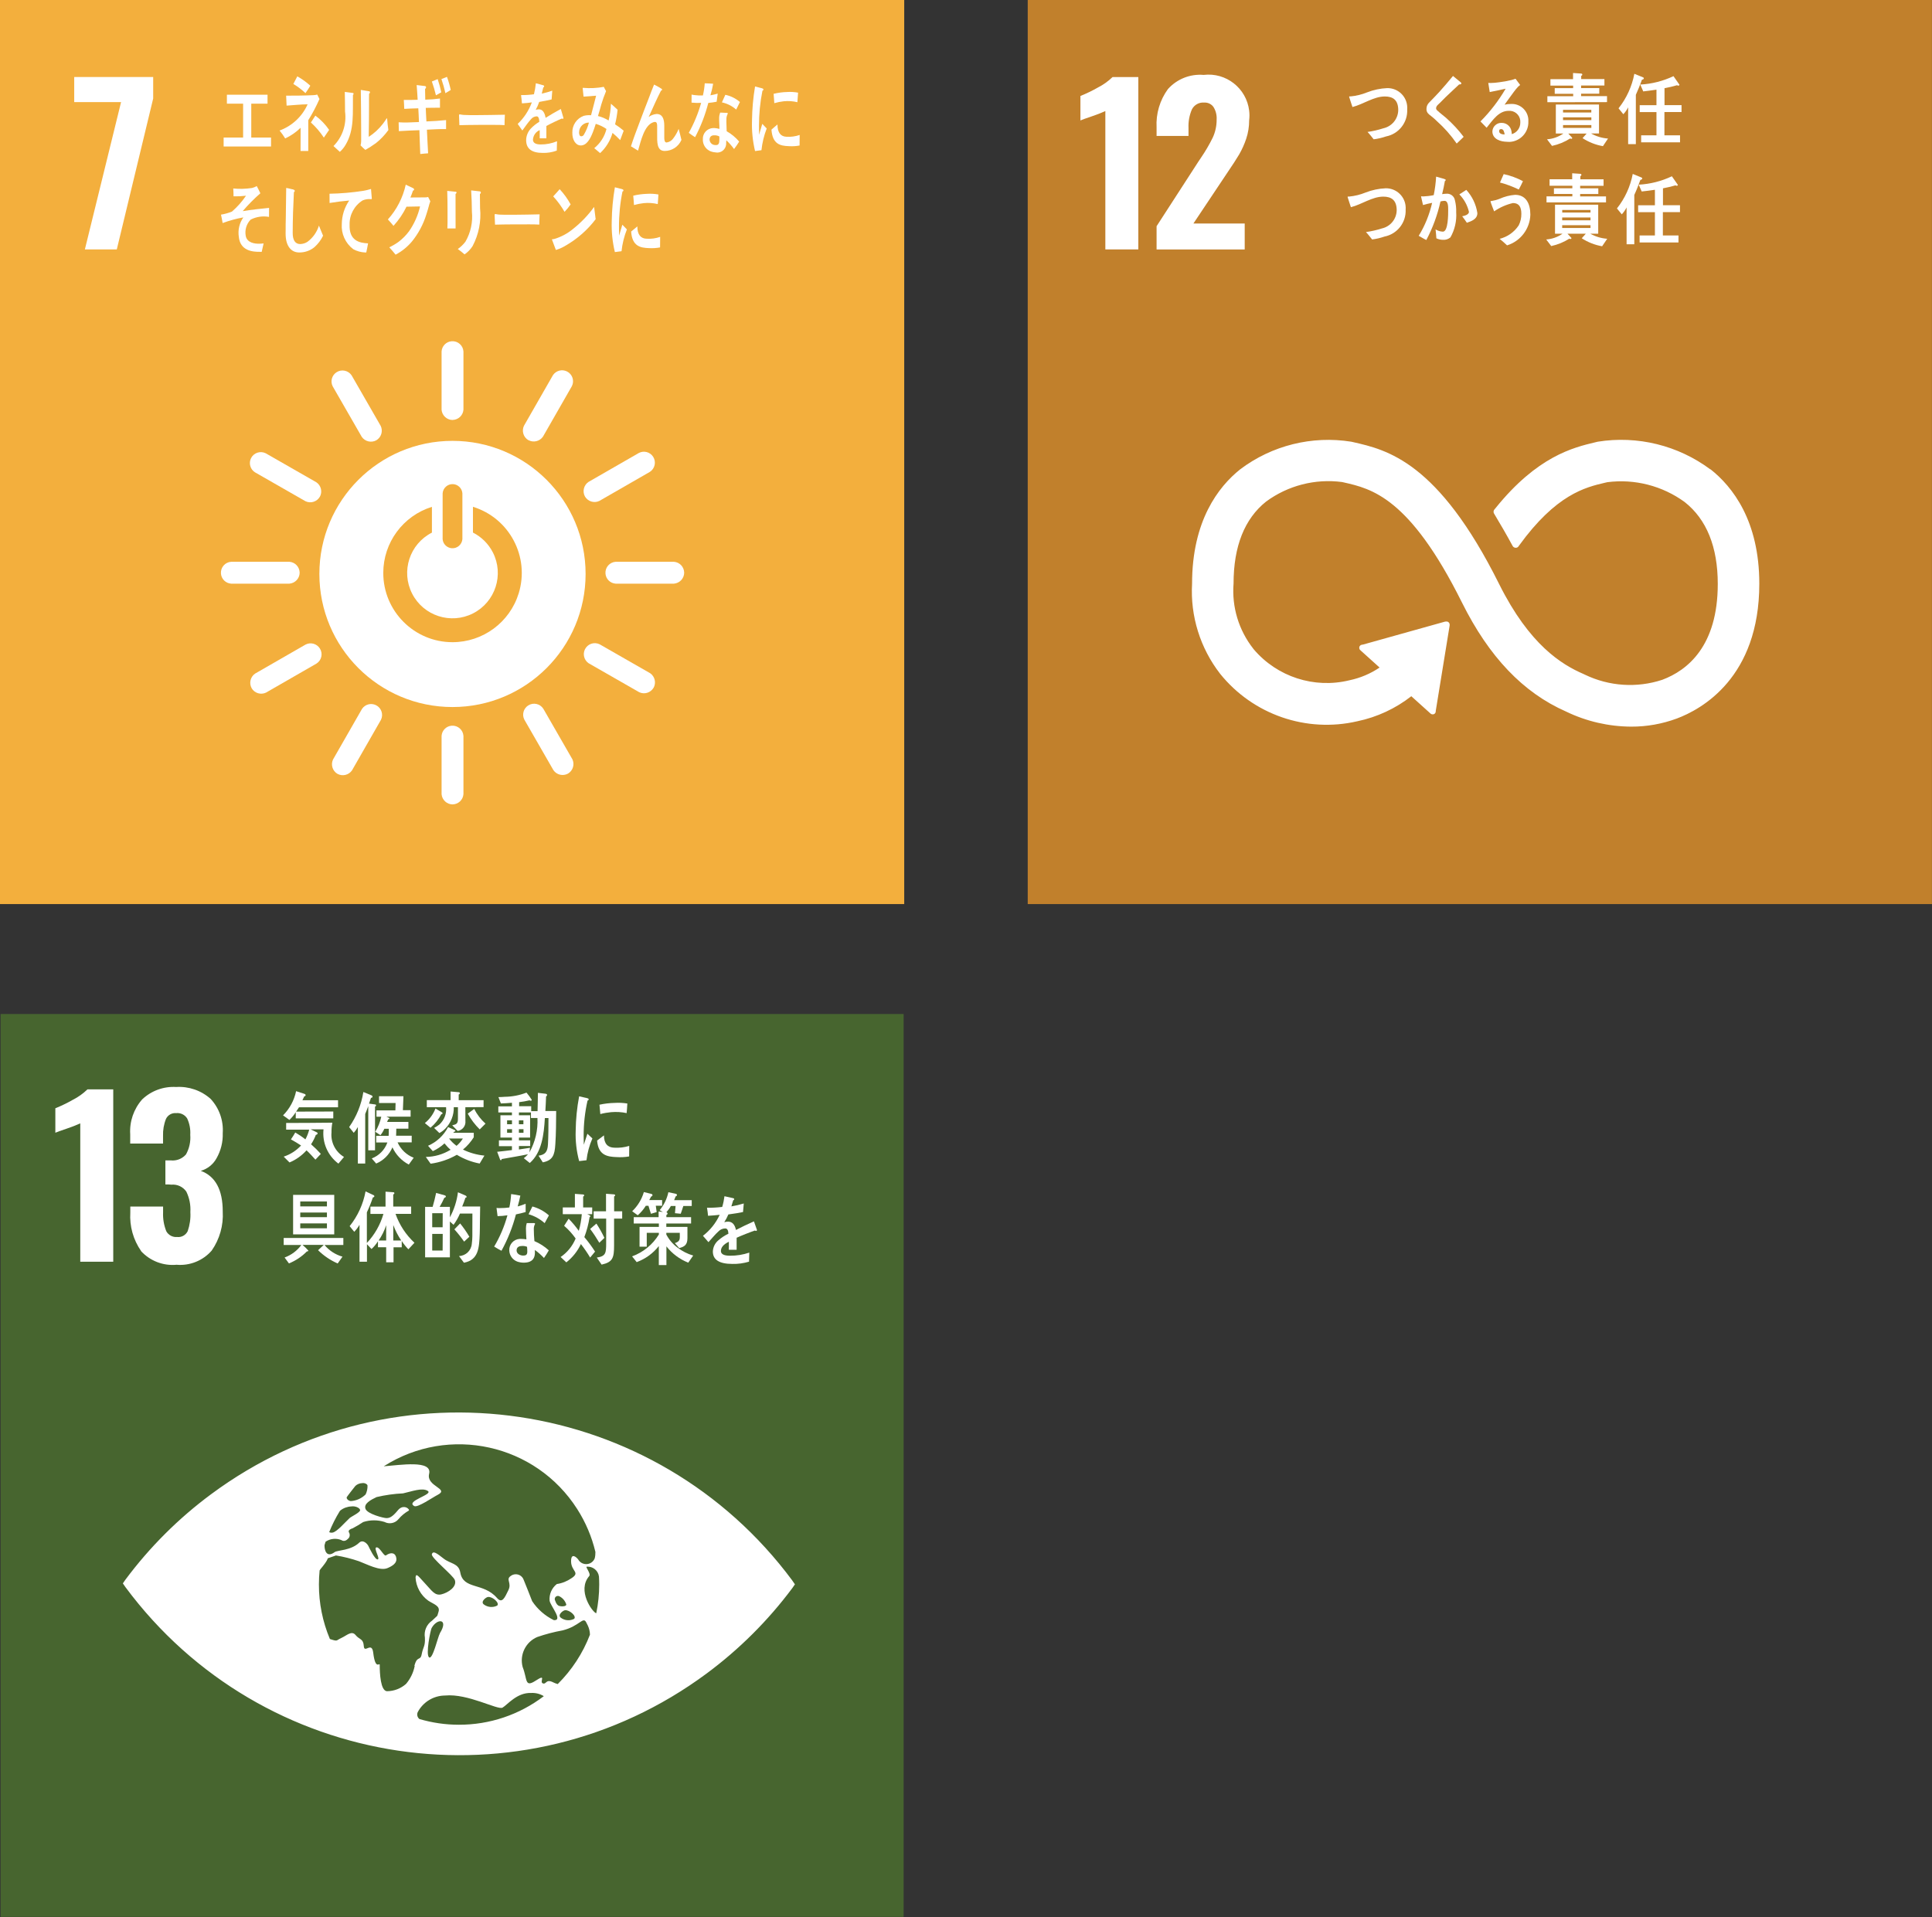 <?xml version="1.0" encoding="UTF-8"?><svg id="_レイヤー_1" xmlns="http://www.w3.org/2000/svg" viewBox="0 0 386.07 383.19"><rect x="0" y="0" width="386.07" height="383.19" fill="#333333" stroke="none"/><defs><style>.cls-1{fill:#f3af3d;}.cls-2{fill:#fff;}.cls-3{fill:#c1802c;}.cls-4{fill:#47652f;}</style></defs><g id="ico_07"><rect id="_長方形_1945" class="cls-1" width="180.69" height="180.69"/><g id="_グループ_1453"><path id="_パス_3835" class="cls-2" d="M24.19,20.41h-9.36v-5.02h15.78v4.3l-7.27,30.16h-6.38l7.23-29.43Z"/></g><g id="_グループ_1461"><path id="_パス_3850" class="cls-2" d="M90.42,88.11c-14.69,0-26.6,11.91-26.6,26.6,0,14.69,11.91,26.6,26.6,26.6s26.6-11.91,26.6-26.6-11.91-26.6-26.6-26.6h0M88.45,98.62c.07-1.09,1-1.92,2.09-1.86,1,.06,1.8.86,1.86,1.86v9.13c-.09,1.09-1.04,1.91-2.13,1.82-.97-.08-1.75-.85-1.82-1.82v-9.13ZM90.42,128.35c-7.64,0-13.84-6.21-13.83-13.85,0-6.05,3.94-11.4,9.72-13.2v5.15c-4.46,2.27-6.23,7.73-3.96,12.18,2.27,4.46,7.73,6.23,12.18,3.96,4.46-2.27,6.23-7.73,3.96-12.18-.87-1.71-2.27-3.1-3.98-3.97v-5.15c7.3,2.25,11.39,10,9.14,17.3-1.79,5.8-7.16,9.76-13.23,9.76"/><path id="_パス_3851" class="cls-2" d="M59.88,114.46c-.02-1.15-.9-2.09-2.04-2.18h-11.65c-1.21.08-2.12,1.12-2.04,2.33.07,1.1.95,1.97,2.04,2.04h11.65c1.14-.1,2.03-1.04,2.04-2.19"/><path id="_パス_3852" class="cls-2" d="M136.72,114.46c-.02-1.15-.9-2.09-2.04-2.18h-11.65c-1.21.08-2.12,1.12-2.04,2.33.07,1.1.95,1.97,2.04,2.04h11.65c1.14-.1,2.03-1.04,2.04-2.19"/><path id="_パス_3853" class="cls-2" d="M90.43,160.77c1.15-.02,2.09-.9,2.18-2.04v-11.65c-.08-1.21-1.12-2.12-2.33-2.04-1.1.07-1.97.95-2.04,2.04v11.65c.1,1.14,1.05,2.03,2.19,2.04"/><path id="_パス_3854" class="cls-2" d="M130.61,137.46c.55-1,.25-2.26-.69-2.91l-10.11-5.79c-1.09-.52-2.4-.07-2.93,1.03-.47.98-.15,2.16.75,2.77l10.11,5.79c1.04.49,2.28.1,2.86-.89"/><path id="_パス_3855" class="cls-2" d="M67.43,154.66c1,.55,2.26.25,2.91-.69l5.79-10.11c.53-1.09.08-2.4-1.01-2.93-.99-.48-2.17-.16-2.78.75l-5.79,10.11c-.49,1.04-.11,2.29.89,2.88"/><path id="_パス_3856" class="cls-2" d="M113.51,154.61c.98-.59,1.36-1.82.87-2.86l-5.81-10.1c-.66-1.02-2.01-1.31-3.03-.65-.94.61-1.27,1.83-.76,2.83l5.81,10.1c.65.94,1.91,1.24,2.92.68"/><path id="_パス_3857" class="cls-2" d="M50.29,137.56c.59.98,1.82,1.36,2.86.87l10.1-5.81c1.02-.65,1.32-2.01.66-3.03-.61-.95-1.84-1.28-2.84-.77l-10.1,5.81c-.94.65-1.24,1.92-.68,2.92"/><path id="_パス_3858" class="cls-2" d="M90.43,83.93c1.15-.02,2.09-.9,2.18-2.04v-11.65c-.08-1.21-1.12-2.12-2.33-2.04-1.1.07-1.97.95-2.04,2.04v11.66c.1,1.14,1.05,2.03,2.19,2.04"/><path id="_パス_3859" class="cls-2" d="M63.91,99.3c.56-1,.26-2.26-.69-2.91l-10.11-5.79c-1.08-.55-2.4-.11-2.94.96-.51,1-.17,2.23.77,2.83l10.11,5.79c1.04.49,2.28.1,2.86-.89"/><path id="_パス_3860" class="cls-2" d="M105.59,87.96c1,.55,2.26.25,2.91-.69l5.79-10.11c.53-1.09.08-2.4-1.01-2.93-.99-.48-2.18-.16-2.79.76l-5.79,10.11c-.49,1.04-.11,2.29.89,2.88"/><path id="_パス_3861" class="cls-2" d="M75.21,87.99c.98-.59,1.36-1.83.87-2.86l-5.81-10.1c-.67-1.01-2.03-1.29-3.04-.62-.92.61-1.25,1.81-.75,2.8l5.81,10.1c.65.94,1.92,1.24,2.92.68"/><path id="_パス_3862" class="cls-2" d="M116.9,99.25c.59.98,1.83,1.36,2.86.87l10.1-5.81c1.02-.66,1.31-2.01.65-3.03-.61-.94-1.83-1.27-2.83-.76l-10.1,5.81c-.94.65-1.24,1.92-.68,2.92"/></g><g id="_グループ_1490"><path id="_パス_4008" class="cls-2" d="M44.69,29.28v-1.79h3.89v-6.77h-3.24v-1.79h8.12v1.79h-3.25v6.77h3.95v1.79h-9.47Z"/><path id="_パス_4009" class="cls-2" d="M61.6,24.05v6.13h-1.54c0-1.55,0-3.1.01-4.64-.9.88-1.94,1.6-3.08,2.13-.34-.55-.71-1.08-1.12-1.58,2.5-.92,4.52-2.81,5.6-5.24-1.4.01-2.8.17-4.2.26-.03-.67-.05-1.33-.09-1.99,1.8,0,3.62-.01,5.42-.1.27,0,.53-.05.79-.12l.45.89c-.65,1.47-1.4,2.9-2.25,4.26ZM61.05,18.62c-.74-.7-1.56-1.32-2.43-1.84.27-.51.52-1.01.79-1.52.93.52,1.81,1.15,2.6,1.87-.31.52-.62,1-.97,1.48h0ZM64.71,27.5c-.73-1.11-1.6-2.13-2.58-3.02l.89-1.37c1.07.79,2,1.75,2.75,2.85l-1.06,1.55Z"/><path id="_パス_4010" class="cls-2" d="M70.53,19.01c-.07,3.58.31,6.9-1.44,9.88-.31.55-.71,1.04-1.18,1.46-.39-.35-.98-.89-1.27-1.16,1.8-1.81,2.65-4.36,2.31-6.89,0-1.28-.03-2.64-.05-3.93l1.62.21c.09.01.15.09.13.17,0,0,0,0,0,0,0,.1-.05.19-.12.26ZM75.04,28.66c-.65.47-1.33.91-2.03,1.3-.34-.28-.66-.58-.96-.91.08-.28.12-.56.12-.85v-2.14c0-2.68-.04-5.41-.07-8.09l1.7.28c.09.03.15.12.13.21-.01.12-.08.23-.18.3-.02.75-.01,1.48-.01,2.23,0,2.1-.02,4.26-.06,6.36,1.08-.69,2.03-1.57,2.82-2.59.25-.31.48-.68.72-1.03.03-.04.05-.09.09-.09s.06.17.06.21c.05.72.13,1.42.24,2.14-.72,1-1.58,1.9-2.54,2.66h0Z"/><path id="_パス_4011" class="cls-2" d="M85.31,25.93c.08,1.58.14,3.13.24,4.71-.52.05-1.05.07-1.57.14-.06-1.59-.13-3.17-.17-4.76-1.38.05-2.74.1-4.11.19-.01-.59-.03-1.18-.04-1.77.31.02.62.03.94.04,1.04.03,2.08-.07,3.12-.09-.04-.92-.07-1.82-.13-2.74-.94,0-1.87.07-2.81.11-.01-.59-.06-1.2-.09-1.79.92.02,1.84,0,2.77-.03-.05-.98-.12-1.95-.2-2.94l1.68.2c.12.02.21.13.2.25,0,.13-.08.25-.2.31.01.72.04,1.44.04,2.16.98-.02,1.97-.1,2.94-.23-.01.63,0,1.23,0,1.84-.96,0-1.9,0-2.84.03.04.9.07,1.8.13,2.71,1.31-.05,2.64-.13,3.93-.27.01.61-.01,1.21,0,1.8-1.28-.03-2.56.06-3.83.12ZM87.11,19.04c-.22-.93-.49-1.85-.81-2.75l1.16-.48c.29.86.53,1.74.72,2.64l-1.07.6ZM89.01,18.63c-.22-.96-.48-1.9-.8-2.83l1.11-.44c.31.85.56,1.73.75,2.62l-1.07.65Z"/><path id="_パス_4012" class="cls-2" d="M100.83,25.01c-.74-.05-1.33-.05-1.93-.05-.69-.02-5.44,0-7.1.06-.03-.64-.06-1.45-.07-1.92-.02-.24.09-.25.17-.24.25.05.5.09.75.11.8.05,1.64.04,2.55.04,1.89,0,3.58-.05,5.69-.08-.04.62-.06,1.44-.07,2.07Z"/><path id="_パス_4013" class="cls-2" d="M112.47,23.76c-.06,0-.12-.03-.17-.08-.81.33-2.37,1.08-3.12,1.5v2.46h-1.33v-1.64c-.77.33-1.29,1.06-1.35,1.9,0,.64.52.97,1.54.97,1.12.01,2.24-.21,3.27-.64l-.05,1.87c-.9.33-1.86.49-2.82.46-2.2,0-3.3-.85-3.3-2.55.01-.85.34-1.67.92-2.3.5-.53,1.08-.99,1.71-1.37-.02-.72-.2-1.09-.53-1.09-.46.02-.88.24-1.16.61-.31.34-.6.71-.87,1.08-.41.56-.68.94-.83,1.14-.2-.29-.52-.72-.93-1.31,1.26-1.2,2.23-2.68,2.83-4.31-.59.09-1.26.16-1.98.2-.05-.61-.11-1.17-.18-1.66.86.02,1.72-.04,2.58-.16.18-.72.31-1.46.38-2.2l1.52.41c.08.02.14.1.14.19,0,.11-.08.2-.18.24-.06.28-.16.69-.3,1.23.71-.15,1.42-.35,2.1-.59l-.13,1.75c-.62.16-1.45.32-2.48.5-.19.55-.42,1.08-.7,1.59.21-.07.42-.11.64-.11.69,0,1.14.56,1.34,1.7.9-.57,1.92-1.16,3.04-1.77l.52,1.79c0,.13-.03.18-.12.18Z"/><path id="_パス_4014" class="cls-2" d="M123.93,28c-.48-.51-.99-.99-1.53-1.44-.44,1.55-1.3,2.95-2.48,4.04l-1.17-.99c1.21-.98,2.07-2.32,2.44-3.83-.65-.46-1.38-.8-2.14-1.03-.18.56-.36,1.13-.58,1.68-.52,1.33-1.25,2.68-2.46,2.64-1-.03-1.68-1.17-1.64-2.57-.04-1.49.88-2.84,2.28-3.35.48-.12.97-.16,1.46-.12.28-1.12.72-2.7,1.01-3.9l-2.51.18-.18-1.75h.13c1.37.12,2.75.05,4.1-.2.13.29.29.57.45.85-.37.88-.69,1.78-.96,2.69-.22.77-.41,1.54-.66,2.29.75.18,1.47.49,2.13.89.26-1.1.42-2.22.46-3.35.45.4.9.78,1.33,1.21-.1.98-.26,1.96-.5,2.91.6.38,1.18.81,1.72,1.27-.23.63-.46,1.26-.7,1.88ZM115.71,26.44c0,.42.11.8.44.8.21,0,.4-.11.51-.29.45-.76.8-1.59,1.03-2.45-1.07-.02-1.95.84-1.97,1.91,0,0,0,.02,0,.02Z"/><path id="_パス_4015" class="cls-2" d="M132.8,30.17c-1.6,0-1.48-1.89-1.48-3.37v-1.47c0-.43,0-.96-.44-.96-.11,0-.22.03-.32.06-1.81.59-2.49,3.71-3.06,5.68-.48-.29-.96-.58-1.42-.87.49-1.53,1.05-3.02,1.62-4.52.63-1.68,1.26-3.35,1.92-5.03.36-.93.69-1.87,1.08-2.79.52.25,1.03.54,1.52.86.05.03.09.09.08.15,0,.11-.09.2-.21.2-.81,1.56-1.53,3.22-2.26,4.83-.07.16-.14.29-.22.44.47-.34,1.02-.55,1.6-.6,1.17,0,1.53,1,1.53,2.34,0,.81-.01,1.59,0,2.4,0,.4.05.96.46.96.55-.08,1.04-.38,1.35-.84.44-.58.8-1.21,1.06-1.89.19.74.39,1.46.56,2.21-.58,1.35-1.91,2.22-3.37,2.21Z"/><path id="_パス_4016" class="cls-2" d="M143.22,20.33c-.59.11-1.09.19-1.68.24-.61,2.38-1.49,4.68-2.64,6.85-.43-.26-.85-.56-1.26-.87,1.05-1.89,1.88-3.9,2.47-5.99-.64.03-1.28.01-1.92-.05,0-.53,0-1.07.01-1.61.21.05.42.09.63.11.54.07,1.09.09,1.63.07.19-.8.31-1.61.37-2.43.64,0,1.22.06,1.68.09-.13.78-.32,1.55-.55,2.31.49-.08.98-.2,1.46-.34-.07.53-.15,1.07-.21,1.61ZM146.68,29.78c-.45-.63-.97-1.22-1.54-1.74,0,.17-.01.35-.03.52.07.99-.67,1.86-1.66,1.93-.17.01-.35,0-.52-.04-.4-.03-.78-.13-1.14-.3-.87-.45-1.39-1.37-1.34-2.34-.05-1.18.87-2.17,2.05-2.22.09,0,.18,0,.27,0,.33.03.67.08.99.17.02-.74-.08-1.47-.05-2.2,0-.36.08-.72.2-1.06l1.1.05c.07,0,.43-.05.42.14,0,.04,0,.05-.01.06-.16.29-.25.62-.26.96-.04.83.05,1.68.05,2.52.95.54,1.8,1.24,2.5,2.07-.31.51-.65,1-1.01,1.47h0ZM143.75,27.28c-.26-.15-.56-.23-.86-.24-.46-.04-1.05.08-1.1.81,0,.62.49,1.12,1.1,1.14.45.04.79-.05.84-.72.02-.34.03-.66.02-1h0ZM147.11,21.9c-.81-.72-1.79-1.21-2.85-1.44l.68-1.51c1.08.22,2.08.72,2.92,1.44l-.75,1.51Z"/><path id="_パス_4017" class="cls-2" d="M62.82,49.41c-.85.69-1.92,1.06-3.02,1.05-1.62,0-2.64-1.26-2.72-3.46-.02-.3,0-.59,0-.88,0-.84,0-1.68.03-2.53.04-2.01.06-4.03.08-6.03.35.06.72.14,1.07.24.15.02.3.05.44.11.09.05.2.11.2.24,0,.11-.07.21-.17.26-.14,2.71-.24,5.44-.24,8.15,0,1.38.46,2.22,1.51,2.22.51-.02,1.01-.17,1.44-.45,1.09-.81,1.89-1.94,2.29-3.24l.83,2.02c-.42.88-1.02,1.66-1.75,2.31Z"/><path id="_パス_4018" class="cls-2" d="M74.15,39.81s-.09-.02-.14-.02c-.53-.03-1.05.06-1.54.26-1.66,1.04-2.66,2.88-2.61,4.84-.12,3.21,1.94,3.67,3.69,3.75-.11.6-.22,1.22-.36,1.82h-.24c-.83-.04-1.64-.26-2.37-.66-1.56-1.19-2.42-3.08-2.28-5.03.02-1.67.53-3.31,1.48-4.69-1.31.11-2.62.27-3.92.49,0-.62-.02-1.24-.01-1.85,2.25-.04,4.5-.23,6.73-.58.53-.09,1.05-.22,1.56-.37.03.24.16,1.78.16,1.9,0,.08-.05.14-.13.15,0,0-.02,0-.03,0Z"/><path id="_パス_4019" class="cls-2" d="M85.74,41.02c-.18.62-.34,1.26-.55,1.86-.61,1.98-1.6,3.83-2.91,5.43-.9,1.06-2,1.94-3.23,2.59-.4-.5-.83-1-1.26-1.47.66-.31,1.3-.69,1.89-1.12.78-.6,1.47-1.3,2.06-2.09,1.04-1.5,1.79-3.18,2.2-4.96l-2.71.05c-.68,1.39-1.55,2.68-2.6,3.83-.36-.43-.72-.88-1.12-1.28,1.77-1.97,3-4.36,3.57-6.95l1.52.72c.09.04.15.14.15.24,0,.12-.1.22-.22.22-.17.46-.32.96-.52,1.38.97,0,1.95-.02,2.92-.02.21,0,.42-.02.62-.08.14.29.3.55.44.85-.08.26-.18.54-.26.79Z"/><path id="_パス_4020" class="cls-2" d="M91.03,38.76v.65c0,2.08,0,4.17.01,6.25h-1.64c.01-.39.03-.78.03-1.15v-2.29c0-1.36-.01-2.73-.06-4.07l1.74.18c.07,0,.12.07.12.14-.01.12-.09.23-.19.29ZM95.9,38.78c0,.94.03,1.87.03,2.82.26,2.62-.26,5.25-1.49,7.58-.42.66-.97,1.23-1.61,1.66-.43-.38-.88-.74-1.35-1.07.59-.41,1.11-.91,1.54-1.49,1.04-1.81,1.49-3.89,1.28-5.97,0-1.44-.07-2.85-.15-4.26l1.73.2c.11,0,.2.1.21.22,0,.13-.08.24-.18.31Z"/><path id="_パス_4021" class="cls-2" d="M107.77,44.89c-.74-.05-1.32-.05-1.92-.05-.69-.01-5.27,0-6.93.06-.03-.62-.07-1.41-.08-1.88-.01-.24.09-.24.17-.24.25.05.5.09.75.11.79.05,2.33.03,3.24.03,1.88,0,2.73-.05,4.83-.08-.04.63-.05,1.42-.06,2.04Z"/><path id="_パス_4022" class="cls-2" d="M113.08,49.06c-.62.38-1.3.69-2,.9-.07-.2-.78-2.08-.78-2.08,0-.07.06-.07.09-.07.16,0,.32-.03.48-.08,1.32-.41,2.55-1.07,3.62-1.96,1.61-1.27,3.03-2.75,4.23-4.41.09.82.2,1.63.31,2.45-1.61,2.13-3.64,3.91-5.95,5.25ZM112.82,42.35c-.64-1.11-1.4-2.15-2.27-3.1.44-.46.86-.96,1.29-1.44.85.92,1.59,1.94,2.19,3.04-.36.53-.77,1.02-1.21,1.48h0Z"/><path id="_パス_4023" class="cls-2" d="M124.19,50.21c-.44.05-.87.11-1.32.17-.48-1.99-.69-4.04-.63-6.09.03-2.3.24-4.59.63-6.86l1.05.27c.18.03.35.08.52.15.09.03.15.12.14.21,0,.11-.08.2-.19.21-.48,2.34-.71,4.72-.7,7.11,0,.58.02,1.15.02,1.73.22-.72.42-1.47.65-2.2.3.31.61.63.91.94-.55,1.39-.91,2.86-1.07,4.35ZM131.89,49.45c-.73.14-1.47.18-2.21.14-1.73-.06-3.35-.37-3.56-3.31.41-.34.82-.7,1.24-1.03,0,1.68.7,2.42,1.83,2.46.92.06,1.85-.06,2.73-.37,0,.69-.01,1.39-.02,2.1h0ZM131.44,40.79c-.92-.22-1.87-.29-2.81-.19-.66.07-1.3.2-1.94.38-.05-.58-.08-1.3-.15-1.87.9-.22,1.82-.34,2.74-.37.76-.05,1.53-.01,2.29.13-.04.63-.07,1.29-.13,1.92h0Z"/><path id="_パス_4024" class="cls-2" d="M152.16,30.02c-.43.05-.85.11-1.28.17-.47-1.99-.68-4.03-.61-6.07.03-2.29.23-4.58.61-6.84l1.03.27c.17.03.34.08.51.15.09.03.14.12.13.21,0,.11-.08.2-.19.21-.47,2.34-.7,4.71-.69,7.09,0,.58.02,1.15.02,1.73.21-.72.41-1.47.64-2.19l.88.93c-.54,1.39-.89,2.85-1.05,4.34ZM159.78,29.08c-.71.14-1.43.18-2.16.13-1.68-.06-3.25-.37-3.46-3.3.4-.34.79-.7,1.2-1.03,0,1.66.69,2.41,1.78,2.45.9.06,1.8-.06,2.66-.36,0,.7-.01,1.39-.02,2.1h0ZM159.35,20.43c-.89-.22-1.82-.28-2.73-.19-.64.07-1.27.2-1.89.38-.05-.58-.08-1.29-.14-1.87.88-.21,1.77-.34,2.67-.36.74-.05,1.49-.01,2.22.13-.05.64-.08,1.29-.14,1.93h0Z"/><path id="_パス_4025" class="cls-2" d="M50.1,43.88c-.84.85-1.21,2.06-1,3.23.24,1.46,1.88,1.62,2.74,1.6.27,0,.56-.03.84-.06-.12.57-.26,1.12-.38,1.68h-.24c-1.68.04-4.07-.24-4.34-3.02-.2-1.36.12-2.74.91-3.86-1.41.25-2.79.63-4.14,1.13-.09-.57-.21-1.12-.33-1.68.75-.12,1.48-.33,2.19-.61,1.07-.93,2.02-2,2.81-3.17-.83.1-1.66.14-2.49.12,0-.52-.02-1.05-.06-1.57,1.25.13,2.51.09,3.76-.1.33-.08.64-.21.94-.38.24.46.5.96.72,1.44-1.26,1.1-2.45,2.3-3.53,3.57,1.75-.28,3.52-.49,5.27-.65,0,.6,0,1.2-.01,1.8-1.24-.22-2.52-.04-3.64.53Z"/></g></g><g id="ico_12"><rect id="_長方形_1950" class="cls-3" x="205.37" width="180.69" height="180.69"/><g id="_グループ_1455"><path id="_パス_3838" class="cls-2" d="M220.87,22.2c-.89.4-1.8.76-2.72,1.06-1.19.4-1.94.67-2.25.81v-4.89c1.21-.49,2.38-1.05,3.51-1.7,1.07-.54,2.05-1.25,2.91-2.08h5.15v34.45h-6.59v-27.65Z"/><path id="_パス_3839" class="cls-2" d="M231.12,45.21l8.34-12.89.51-.76c.89-1.3,1.69-2.66,2.38-4.07.52-1.13.78-2.35.77-3.59.06-.89-.16-1.77-.64-2.53-.42-.58-1.11-.91-1.83-.87-1.02-.09-2,.44-2.47,1.36-.51,1.18-.74,2.46-.68,3.74v1.57h-6.38v-1.7c-.15-2.74.65-5.45,2.27-7.67,1.8-2.01,4.44-3.06,7.13-2.83,4.48-.54,8.56,2.65,9.1,7.14.08.64.08,1.28,0,1.92,0,1.26-.19,2.51-.59,3.7-.36,1.08-.83,2.13-1.4,3.12-.54.91-1.37,2.2-2.51,3.87l-6.64,9.95h10.25v5.19h-17.61v-4.65Z"/></g><path id="_パス_3909" class="cls-2" d="M341.79,93.82c-6.45-4.81-14.58-6.81-22.52-5.54l-.45.11c-4.49,1.06-11.63,2.82-19.98,13.18-.05.06-.1.12-.14.17l-.11.13c-.16.22-.18.51-.05.75l.19.32c1.05,1.75,2.37,4.01,3.49,6.09.01.02.02.04.03.06.12.24.37.39.64.39.18,0,.36-.07.49-.2.05-.07.11-.14.15-.21,7.41-10.25,13.24-11.67,17.19-12.59l.48-.11c5.47-.7,10.99.72,15.45,3.97,4.38,3.46,6.61,8.97,6.61,16.37,0,12.41-6.04,17.27-11.1,19.16-5.08,1.67-10.61,1.3-15.43-1.02l-.34-.16c-4.31-1.87-10.74-5.77-16.81-17.94-12.22-24.54-22.44-26.85-29.2-28.39l-.36-.08c-7.84-1.25-15.85.74-22.18,5.51-4.39,3.5-9.63,10.32-9.63,22.87-.37,6.48,1.63,12.88,5.61,18.01,6.57,8.16,17.23,11.85,27.43,9.48,3.92-.82,7.61-2.53,10.77-5l3.85,3.47c.26.23.65.21.88-.04.1-.11.16-.26.15-.42v-.05l2.78-17.09v-.19c0-.17-.08-.34-.21-.46-.11-.1-.26-.16-.41-.15h-.12l-.18.02-16.37,4.58-.3.05c-.12.03-.23.09-.31.18-.23.25-.22.64.03.88,0,0,0,0,.01,0l.19.18,3.67,3.31c-1.82,1.23-3.86,2.09-6.01,2.54-7.04,1.73-14.46-.67-19.15-6.2l-.09-.12c-2.9-3.69-4.3-8.33-3.93-13.01,0-7.43,2.19-12.94,6.5-16.38,4.36-3.21,9.79-4.61,15.16-3.91l.37.08c5.54,1.26,13.14,2.97,23.6,23.98,5.43,10.91,12.24,18.04,20.8,21.81,4.07,1.97,8.52,3,13.04,3.02,3.1.01,6.18-.54,9.08-1.61,4.96-1.85,16.51-8.18,16.51-26.95,0-12.54-5.31-19.37-9.77-22.89"/><g id="_グループ_1495"><path id="_パス_4076" class="cls-2" d="M276.97,27.27c-.8.27-1.63.47-2.47.57-.41-.49-.79-1.02-1.23-1.47,1.08-.15,2.14-.4,3.17-.73,1.71-.38,2.94-1.88,2.97-3.63,0-2.05-1.08-2.73-2.68-2.73-2.21,0-4.3,1.56-6.47,2.11-.06-.22-.66-1.95-.66-2.03,0-.16.2-.09.29-.09,1.13-.11,2.25-.38,3.3-.81,1.28-.5,2.64-.79,4.02-.85,2.18-.03,3.97,1.7,4,3.88,0,.12,0,.25-.01.37.13,2.6-1.67,4.91-4.23,5.41Z"/><path id="_パス_4077" class="cls-2" d="M291.09,28.69c-1.15-1.66-2.49-3.17-3.99-4.51-.36-.36-.75-.7-1.15-1.01-.25-.17-.47-.36-.66-.59-.17-.24-.26-.54-.24-.84,0-.51.23-.98.61-1.32.64-.68,1.3-1.32,1.92-2.01.93-1.05,1.87-2.11,2.77-3.23.39.32.77.63,1.16.96.16.11.3.24.44.37.04.03.07.09.07.14,0,.22-.29.24-.44.22-.88.84-1.78,1.65-2.67,2.51-.37.35-.72.74-1.09,1.1-.17.17-.37.33-.53.51-.18.16-.29.38-.32.62,0,.18.09.36.24.47.56.53,1.18.98,1.75,1.47,1.3,1.15,2.48,2.42,3.52,3.8-.46.44-.91.9-1.38,1.33Z"/><path id="_パス_4078" class="cls-2" d="M301.1,28.33c-1.1,0-2.88-.45-2.88-2.08.05-.99.9-1.75,1.89-1.69,0,0,.02,0,.03,0,.85.02,1.58.58,1.83,1.39.08.28.12.57.13.86,1.02-.3,1.71-1.24,1.7-2.3.1-1.2-.78-2.26-1.99-2.36-.11,0-.22-.01-.33,0-2,0-3.16,1.84-4.41,3.38-.41-.42-.82-.84-1.23-1.26,1.95-1.96,3.64-4.16,5.03-6.54-1.06.24-2.12.45-3.18.67l-.29-1.83c.14.02.28.02.42.02.59-.01,1.18-.06,1.77-.15.82-.1,1.63-.25,2.43-.44.28-.07.56-.16.83-.26.3.42.61.82.92,1.24-.14.11-.27.22-.4.34-.31.33-.6.68-.86,1.04-.64.84-1.23,1.71-1.85,2.56.4-.1.81-.15,1.22-.14,1.82-.13,3.4,1.25,3.53,3.07,0,.14.01.28,0,.42.09,2.16-1.59,3.99-3.75,4.09-.19,0-.38,0-.56-.02ZM299.98,25.8c-.25,0-.41.11-.41.42,0,.58.76.65,1.1.65-.07-.44-.2-1.07-.68-1.07h-.01Z"/><path id="_パス_4079" class="cls-2" d="M320.31,29.21c-1.45-.25-2.84-.8-4.07-1.6l.81-.91h-3.66l.79.85c0,.1-.07.19-.17.2-.09,0-.17-.03-.24-.08-1.11.71-2.34,1.21-3.63,1.49l-1-1.32c1.17-.08,2.3-.48,3.26-1.15h-1.5v-5.8h8.63v5.79h-1.58c1.04.58,2.19.93,3.38,1.01l-1.01,1.51ZM309.21,20.43v-1.2h5.16v-.48h-3.69v-1.13h3.68v-.51h-4.54v-1.29h4.52v-1.23l1.63.11c.11,0,.21.08.22.19h0c0,.13-.09.23-.22.26v.65h4.64v1.29h-4.66v.51h3.63v1.13h-3.63v.48h5.18v1.2l-11.92.02ZM317.99,21.95h-5.65v.53h5.65v-.53ZM318,23.45h-5.66v.56h5.66v-.56ZM318,25h-5.66v.56h5.66v-.56Z"/><path id="_パス_4080" class="cls-2" d="M328.11,15.93c-.37,1.02-.77,2.04-1.22,3.02v9.86h-1.54v-7.36c-.25.5-.57.97-.96,1.38l-.96-1.18c1.6-2.01,2.68-4.38,3.16-6.9l1.77.72c.08.03.13.11.13.19-.02.19-.27.26-.38.27ZM332.6,22.4v4.65h3.12v1.4h-7.77v-1.4h3.06v-4.65h-3.35v-1.38h3.35v-3.1c-.88.14-1.77.24-2.64.35l-.6-1.37c2.3-.12,4.55-.69,6.64-1.68l1.2,1.72c-.03.11-.13.19-.24.18-.09,0-.17-.04-.24-.09-.84.24-1.66.45-2.51.6v3.38h3.4v1.38h-3.42Z"/><path id="_パス_4081" class="cls-2" d="M276.66,47.28c-.8.28-1.63.47-2.47.58-.41-.5-.79-1.02-1.23-1.48,1.08-.15,2.14-.39,3.17-.72,1.71-.38,2.94-1.88,2.97-3.63,0-2.05-1.08-2.73-2.68-2.73-2.21,0-4.3,1.56-6.47,2.11-.06-.22-.66-1.95-.66-2.03,0-.15.2-.09.29-.09,1.13-.11,2.25-.38,3.3-.81,1.28-.5,2.64-.79,4.02-.85,2.18-.03,3.97,1.71,4,3.89,0,.12,0,.24-.01.36.12,2.6-1.68,4.9-4.23,5.4Z"/><path id="_パス_4082" class="cls-2" d="M289.83,47.45c-.42.35-.96.53-1.5.48-.45,0-.89-.11-1.3-.3-.05-.6-.08-1.2-.16-1.78.44.27.94.43,1.46.45,1.08,0,1.06-3.51,1.06-4.37,0-.64.01-1.79-.74-1.79-.27.01-.54.05-.8.12-.59,2.68-1.54,5.28-2.83,7.71-.52-.24-1.01-.57-1.52-.84,1.25-2.03,2.15-4.26,2.68-6.59-.61.12-1.22.26-1.82.44-.05-.2-.39-1.63-.39-1.69,0-.03.02-.06.05-.06,0,0,0,0,.01,0,.12,0,.24.03.35.03.71-.03,1.42-.11,2.12-.26.25-1.22.41-2.46.48-3.7.43.11.83.24,1.24.35.18.04.35.1.52.17.06.03.16.06.16.16s-.11.17-.17.2c-.16.88-.33,1.77-.55,2.62.26-.04.53-.07.8-.08.84-.1,1.62.48,1.76,1.32.19.77.28,1.56.25,2.36.12,1.76-.28,3.52-1.16,5.06ZM293.12,44.52c-.29-.45-.61-.87-.93-1.3.38-.06,1.35-.3,1.35-.88-.31-1.32-.97-2.52-1.92-3.49.46-.29.93-.6,1.39-.9,1.18,1.29,1.95,2.9,2.21,4.63.02,1.25-1.29,1.66-2.1,1.94h-.01Z"/><path id="_パス_4083" class="cls-2" d="M301.17,49.05c-.49-.45-.98-.91-1.5-1.32,1.57-.38,2.93-1.35,3.82-2.7.35-.71.53-1.49.52-2.28,0-1.38-.46-2.17-1.68-2.17-1.35.31-2.62.88-3.76,1.66-.1-.24-.72-1.83-.72-1.97s.13-.09.18-.09c.56-.09,1.11-.24,1.64-.45.98-.44,2.02-.71,3.09-.79,2.12,0,3.05,1.68,3.05,3.98-.09,2.82-1.96,5.28-4.66,6.12ZM303.49,37.88c-1.2-.59-2.46-1.06-3.75-1.4.25-.56.49-1.12.74-1.68,1.34.29,2.64.76,3.85,1.41-.26.56-.53,1.12-.84,1.67h0Z"/><path id="_パス_4084" class="cls-2" d="M320.15,49.22c-1.45-.25-2.84-.8-4.07-1.6l.81-.91h-3.66l.79.86c0,.1-.07.19-.17.2-.09,0-.17-.03-.24-.08-1.11.71-2.34,1.21-3.63,1.49l-1-1.32c1.17-.08,2.3-.48,3.26-1.15h-1.5v-5.8h8.63v5.8h-1.58c1.04.58,2.19.93,3.38,1.01l-1.02,1.5ZM309.04,40.44v-1.2h5.16v-.48h-3.68v-1.13h3.68v-.51h-4.55v-1.29h4.52v-1.2l1.63.11c.11,0,.21.08.21.19,0,.13-.09.24-.21.26v.65h4.64v1.29h-4.68v.51h3.63v1.13h-3.63v.48h5.17v1.2h-11.91ZM317.83,41.96h-5.65v.52h5.65v-.52ZM317.83,43.47h-5.66v.56h5.66v-.56ZM317.83,45.01h-5.66v.56h5.66v-.56Z"/><path id="_パス_4085" class="cls-2" d="M327.8,35.94c-.37,1.02-.77,2.05-1.22,3.02v9.86h-1.54v-7.36c-.25.5-.58.97-.96,1.38l-.97-1.18c1.6-2.01,2.68-4.38,3.16-6.9l1.76.72c.08.03.13.1.14.19,0,.19-.26.26-.36.28ZM332.29,42.41v4.65h3.12v1.4h-7.77v-1.4h3.06v-4.65h-3.35v-1.38h3.35v-3.1c-.88.14-1.76.24-2.64.34l-.6-1.36c2.3-.12,4.55-.69,6.63-1.68l1.2,1.72c-.02.11-.12.19-.23.18-.09,0-.17-.04-.24-.09-.84.24-1.66.45-2.51.6v3.38h3.4v1.38h-3.42Z"/></g></g><g id="ico_13"><rect id="_長方形_1951" class="cls-4" x=".12" y="202.66" width="180.45" height="180.45"/><g id="_グループ_1456"><path id="_パス_3840" class="cls-2" d="M16.03,224.52c-.89.4-1.8.76-2.72,1.06-1.19.4-1.94.67-2.25.81v-4.89c1.21-.49,2.38-1.05,3.51-1.7,1.07-.54,2.05-1.25,2.91-2.08h5.15v34.45h-6.59v-27.64Z"/><path id="_パス_3841" class="cls-2" d="M28.2,250.04c-1.57-2.25-2.33-4.96-2.16-7.7v-1.2h6.55v1.15c-.06,1.29.16,2.58.64,3.79.43.78,1.28,1.23,2.17,1.15.88.1,1.72-.37,2.11-1.17.42-1.22.61-2.52.53-3.81.09-1.42-.19-2.83-.81-4.1-.67-.96-1.81-1.49-2.98-1.38-.4-.04-.8-.06-1.2-.04v-4.81h1.06c1.16.13,2.3-.32,3.06-1.2.66-1.19.96-2.55.85-3.91.07-1.13-.14-2.25-.62-3.28-.47-.74-1.32-1.15-2.19-1.06-.85-.08-1.67.38-2.04,1.15-.43,1.08-.63,2.24-.59,3.4v1.53h-6.56v-1.85c-.16-2.55.7-5.06,2.4-6.98,1.82-1.73,4.28-2.62,6.78-2.47,2.52-.16,5.01.7,6.89,2.38,1.72,1.85,2.59,4.33,2.42,6.85.06,1.75-.37,3.48-1.23,5-.67,1.23-1.8,2.14-3.15,2.53,2.92,1.08,4.38,3.79,4.38,8.13.16,2.78-.62,5.53-2.21,7.81-1.75,2.01-4.36,3.06-7.02,2.83-2.66.25-5.29-.76-7.1-2.73Z"/></g><path id="_パス_3872" class="cls-2" d="M158.33,315.89c-27.31-36.84-79.31-44.56-116.15-17.25-6.51,4.82-12.27,10.57-17.11,17.07-.2.29-.38.53-.52.75.14.22.32.46.52.75,27.31,36.84,79.31,44.56,116.15,17.25,6.5-4.82,12.27-10.57,17.11-17.06.21-.29.38-.54.52-.75-.14-.21-.31-.46-.52-.75M69.3,299.21c.36-.53,1.57-2.05,1.72-2.24.37-.34.85-.53,1.36-.55.43-.08,1,.16,1.06.48.02.62-.11,1.23-.38,1.78-.8.79-1.85,1.26-2.97,1.33-.65-.1-.91-.61-.79-.8M67.86,302.06c.06-.08.12-.14.15-.17.63-.5,1.41-.78,2.21-.81.7-.12,1.63.24,1.74.7s-1.75,1.31-2.09,1.62c-.96.89-2.49,2.7-3.37,2.9-.24.06-.5.03-.72-.08.58-1.44,1.28-2.84,2.09-4.16M82.87,332.96c-.26,1.33-.86,2.56-1.73,3.59-1.05.93-2.41,1.45-3.82,1.46-1.27-.1-1.44-3.5-1.44-5.25,0-.6-.86,1.19-1.3-2.45-.28-2.33-1.78.24-1.88-1.31-.1-1.55-.85-1.24-1.64-2.21s-1.76.09-2.85.58c-1.09.49-.64.74-2.19.24-.04-.01-.06-.02-.1-.04-1.45-3.45-2.2-7.16-2.19-10.91,0-.95.05-1.88.14-2.79.05-.09.11-.18.17-.26,1.48-1.75,1.45-2.16,1.45-2.16l1.64-.57c1.56.25,3.09.64,4.59,1.15,1.62.61,4.18,1.99,5.67,1.39,1.08-.44,1.92-1.03,1.82-1.92-.12-1.12-1-1.39-2.08-.64-.4.28-1.23-1.69-1.9-1.6-.66.1.81,2.32.25,2.41s-1.68-2.31-1.88-2.71-1.06-1.36-1.84-.62c-1.65,1.57-4.34,1.47-4.88,1.87-1.64,1.22-2.07-.41-2.03-1.4.07-.23.13-.46.21-.68.92-.62,2.08-.75,3.12-.34.72.48,1.25-.12,1.53-.42.24-.34.24-.8,0-1.14-.18-.39.36-.67.74-.77.73-.38,1.44-.8,2.13-1.26,1.38-.45,2.87-.45,4.25-.02.95.5,2.12.27,2.8-.56.57-.68,1.26-1.25,2.03-1.69.41-.19-1-1.5-2.16-.07-1.16,1.43-1.75,1.55-2.29,1.55-.54,0-3.78-.81-4.17-1.84s1.01-1.79,2.21-2.36c1.74-.41,3.51-.66,5.29-.74,1.7-.37,3.87-1.22,4.96-.48,1.09.74-4.57,2.01-2.71,3.02.66.36,3.65-1.72,4.68-2.25,2.41-1.24-2.33-1.66-1.72-4.18.7-2.85-5.82-1.76-9.07-1.52,13.04-8.32,30.35-4.49,38.67,8.55,1.68,2.63,2.91,5.53,3.63,8.56.01.44-.03.87-.14,1.3-.38.94-1.45,1.39-2.39,1.01-.37-.15-.69-.42-.89-.77-.28-.41-1.48-1.55-1.44.4s1.89,2.14.09,3.31c-.88.61-1.89,1.02-2.94,1.17-1.02.8-1.56,2.06-1.44,3.35.2,1.07,2.75,3.99.85,3.87-1.76-.86-3.26-2.17-4.34-3.8-.58-1.55-1.22-3.06-1.68-4.23-.29-.88-1.24-1.35-2.12-1.06-.19.06-.36.16-.51.28-1,.68.28,1.36-.44,2.82s-1.23,2.76-2.28,1.55c-2.73-3.14-6.71-1.6-7.33-5.08-.33-1.89-1.96-1.71-3.32-2.78s-2.13-1.65-2.36-.87c-.2.68,4.28,4.24,4.59,5.15.48,1.35-1.35,2.54-2.68,2.86s-1.92-.75-3.21-2.11c-1.29-1.36-1.87-2.33-1.96-1.26.1,1.86,1.05,3.57,2.56,4.65,1.13.72,2.4,1.04,2.03,2.21s0,.51-1.28,1.76c-1.11.76-1.67,2.09-1.44,3.41.09,1.75-.37,1.85-.64,3.3s-.9.19-1.46,2.33M112.92,321.82c.94-.07,2.36,1.23,1.8,1.73-.86.44-1.9.35-2.67-.24-.7-.55.45-1.45.87-1.49M111.72,320.96c-.3-.11-.57-.4-.8-1.09-.15-.31-.03-.69.29-.84.2-.1.44-.08.63.04.64.34,1.11.92,1.32,1.61,0,.46-1.13.4-1.44.28M99.35,320.9c-.86.44-1.9.35-2.68-.24-.7-.55.45-1.46.87-1.49.94-.08,2.36,1.24,1.81,1.73M87.9,326.45c-.39.63-1.44,5.34-2.16,4.79s.29-5.46.5-5.84c1.11-2.03,3.5-1.92,1.65,1.04M91.68,344.71c-2.67,0-5.32-.39-7.87-1.14-.41-.33-.55-.89-.34-1.37,1.07-2.04,3.18-3.32,5.49-3.33,4.55-.44,10.51,2.96,11.46,2.42s2.88-3.04,5.7-2.93c.9-.05,1.79.17,2.55.64-4.88,3.72-10.85,5.73-16.99,5.71M111.45,336.58c-.3-.08-.6-.19-.88-.33-1.53-.78-1.35.46-2.1.19s.85-2.02-1.41-.55c-2.26,1.47-1.64-.24-2.62-2.72-.65-2.44.59-4.99,2.91-5.99,1.66-.57,3.36-1.02,5.09-1.33,3.35-.84,4.07-2.83,4.69-1.62.12.23.23.44.33.65.27.57.42,1.19.43,1.83-1.42,3.71-3.62,7.07-6.44,9.87M119.14,322.43c-.75-.21-3.89-4.55-1.4-7.43.41-.48-.83-1.85-.49-1.88,1.2-.1,2.28.76,2.44,1.96.03.54.05,1.08.05,1.62,0,1.92-.2,3.84-.59,5.72"/><g id="_グループ_1496"><path id="_パス_4086" class="cls-2" d="M59.74,221.32c-.18.28-.37.57-.57.85l7.43-.02v1.37h-7.5v-1.24c-.35.57-.78,1.09-1.27,1.55l-1.27-.91c1.32-1.32,2.23-3.01,2.61-4.84l1.66.54c.12.05.24.09.24.27s-.19.22-.28.24c-.11.26-.24.53-.36.77h7.12v1.41h-7.81ZM67.62,232.56c-2.13-1.6-3.26-4.2-2.97-6.85h-2.58s1.18.57,1.18.57c.08.03.22.11.22.24,0,.18-.22.28-.35.29-.25.66-.57,1.3-.96,1.89.69.6,1.34,1.24,1.95,1.92l-1.08,1.15c-.59-.64-1.15-1.29-1.78-1.86-.94,1.05-2.1,1.88-3.4,2.42l-1.16-1.16c1.33-.44,2.52-1.21,3.47-2.23-.66-.43-1.34-.85-2.03-1.22.32-.44.6-.91.87-1.38.71.41,1.39.87,2.03,1.38.33-.62.58-1.27.76-1.95h-4.61s0-1.33,0-1.33c3.08,0,6.16-.03,9.23-.06-.12.65-.18,1.31-.17,1.97-.18,1.97.8,3.87,2.5,4.88l-1.13,1.35Z"/><path id="_パス_4087" class="cls-2" d="M74.94,221.18v8.72h-1.35v-8.82c-.2.52-.39,1.05-.61,1.56v9.91h-1.47v-7.3c-.23.42-.51.81-.82,1.16l-.92-1.15c1.47-2.09,2.44-4.49,2.84-7.01l1.65.68c.11.04.18.15.18.26,0,.13-.12.23-.26.22-.01,0-.02,0-.04,0l-.4,1.16,1.26.17c.08.01.15.08.15.17,0,.12-.09.23-.21.26ZM81.67,232.74c-1.43-.76-2.57-1.96-3.25-3.43-.62,1.46-1.79,2.63-3.25,3.24l-.88-1.02c1.46-.56,2.59-1.72,3.12-3.19h-2.23v-1.33h2.48c.03-.34.03-.7.03-1.04v-.37h-.89c-.2.46-.46.89-.77,1.28l-1.04-.68c.56-.93.97-1.95,1.2-3.01h-.96v-1.27h3.78l.04-1.47h-3.31s0-1.36,0-1.36h4.88c-.03.93-.08,1.86-.11,2.79h1.54v1.3h-4.83l.52.24s.08.05.08.1c0,.14-.14.18-.24.18l-.23.53h4.26v1.35h-2.42c-.01.47-.01.96-.04,1.41h3.12v1.33h-2.82c.63,1.41,1.78,2.51,3.22,3.07l-.98,1.36Z"/><path id="_パス_4088" class="cls-2" d="M88.19,222.69c-.54,1.03-1.27,1.95-2.16,2.7l-1.13-.93c.95-.77,1.68-1.77,2.12-2.91l1.33.79c.05.03.08.08.09.14,0,.13-.17.26-.26.22ZM95.87,232.55c-1.62-.3-3.17-.9-4.58-1.75-1.62.93-3.4,1.53-5.24,1.78l-.96-1.35c1.75-.03,3.46-.52,4.95-1.44-.45-.38-.86-.81-1.22-1.27-.69.64-1.48,1.16-2.33,1.55l-.96-1.07c1.73-.75,3.14-2.07,4.01-3.74l1.33.6c.05.03.13.08.13.17s-.15.15-.23.15l-.2.22h4.1v.9c-.59.93-1.31,1.76-2.16,2.46,1.35.65,2.8,1.06,4.29,1.2l-.94,1.57ZM92.99,221.28c0,.91.01,1.81.01,2.73.12.98-.57,1.88-1.55,2.02l-1.08-1.12c.78-.21,1.14-.26,1.14-1.32v-2.31h-.83c.04,1.59-.57,3.13-1.68,4.27-.35.36-.75.67-1.2.9l-1.05-1.02c.37-.2.72-.42,1.05-.68.97-.88,1.47-2.17,1.34-3.47h-3.85v-1.41h4.75v-1.72l1.64.14c.11,0,.2.08.21.19-.02.13-.1.23-.23.27v1.13h4.97v1.39l-3.65.02ZM89.73,227.54c.43.56.93,1.05,1.5,1.47.5-.42.93-.92,1.27-1.47h-2.77ZM95.87,225.73c-.95-.93-1.76-2-2.4-3.16l1.3-.94c.55,1.12,1.32,2.12,2.25,2.94l-1.16,1.16Z"/><path id="_パス_4089" class="cls-2" d="M110.97,228.7c-.13,2.19-.53,3.21-2.5,3.61l-.85-1.33c1.28-.2,1.8-.72,1.88-2.28.09-1.74.1-3.5.1-5.24h-.72c-.19,3.29-.6,6.85-3.01,8.98l-1.2-.96c.31-.23.59-.49.84-.79-1.74.37-3.5.64-5.25.96-.01.11-.08.24-.18.24-.07,0-.12-.08-.15-.14l-.58-1.55c.98-.12,1.97-.2,2.95-.34v-.78h-2.6v-1.16h2.6v-.56h-2.3v-4.46h2.3v-.56h-2.72v-1.22h2.72v-.72c-.74.06-1.47.12-2.21.14l-.49-1.27c.42,0,.83-.03,1.26-.06,1.49-.02,2.96-.3,4.35-.84.38.45.73.93,1.05,1.44,0,.1-.07.18-.17.19,0,0-.01,0-.02,0-.09,0-.18-.04-.25-.09-.69.16-1.38.29-2.08.37v.81h2.41v.99h1.27c.04-1.23.05-2.43.07-3.66l1.55.18c.11.02.29.08.29.24-.02.13-.1.25-.21.31-.04.96-.07,1.94-.14,2.9h2.16c-.02,2.24-.02,4.46-.17,6.66ZM102.31,223.91h-.98v.78h.98v-.78ZM102.32,225.68h-.99v.72h.99v-.72ZM104.59,223.91h-.9v.78h.9v-.78ZM104.61,225.68h-.92v.72h.92v-.72ZM106.1,223.46v-1.12h-2.4v.56h2.23v4.46h-2.23v.56h2.25v1.13h-2.25v.69c.74-.11,1.47-.22,2.21-.34l-.12.93c1.17-2.1,1.73-4.48,1.61-6.88h-1.3Z"/><path id="_パス_4090" class="cls-2" d="M64.83,248.8c.93,1.14,2.19,1.96,3.61,2.36l-.96,1.36c-1.46-.64-2.78-1.53-3.92-2.65l1.15-1.07h-4.27c.43.35.82.73,1.18,1.15,0,.14-.2.17-.29.16-1.02,1.04-2.24,1.85-3.59,2.4l-.87-1.18c1.34-.49,2.51-1.36,3.35-2.51h-3.53v-1.4h11.92v1.4h-3.79ZM58.57,246.7v-7.89h8.22v7.89h-8.22ZM65.33,240.13h-5.33v.98h5.33v-.98ZM65.33,242.34h-5.33v.93h5.33v-.93ZM65.33,244.51h-5.33v.98h5.33v-.98Z"/><path id="_パス_4091" class="cls-2" d="M81.63,249.71c-.5-.51-.96-1.08-1.35-1.68v1.26h-1.64v2.99h-1.47v-3h-1.64v-1.2c-.36.57-.79,1.09-1.29,1.55l-.91-.96v3.5h-1.49v-7.38c-.29.51-.64.97-1.05,1.4l-.92-1.13c1.62-2.02,2.71-4.41,3.18-6.95l1.63.77c.08.04.13.12.13.2,0,.15-.2.24-.3.24-.34,1.02-.74,2.01-1.2,2.98v6.12c1.55-1.64,2.68-3.63,3.31-5.8h-2.6v-1.47h3.02v-2.98l1.56.11c.11,0,.2.07.21.18,0,0,0,0,0,0-.01.12-.1.23-.23.26v2.42h3.58v1.47h-3.12c.77,2.2,2.07,4.18,3.78,5.77l-1.21,1.3ZM75.64,247.93h1.53v-3.06c-.35,1.09-.86,2.11-1.51,3.06h-.01ZM78.59,244.86v3.07h1.59c-.65-.96-1.18-1.99-1.58-3.07h-.01Z"/><path id="_パス_4092" class="cls-2" d="M95.9,244.52c-.01.67,0,1.33-.03,1.98-.11,2.9-.23,5.31-3.16,5.87l-.99-1.33c1.35-.05,2.45-1.1,2.56-2.45.07-.5.1-1.01.11-1.52.01-.35,0-.7,0-1.05,0-1.16.01-2.31.01-3.47h-2.49c-.34.8-.77,1.55-1.28,2.25l-.73-.67v7.17h-4.95v-10.09h1.5c.27-.91.5-1.84.7-2.79l1.71.48c.09.03.24.09.24.24s-.22.24-.31.26c-.29.62-.59,1.23-.94,1.81h2.05v2.09c.84-1.55,1.39-3.25,1.61-5.01l1.55.67c.1.04.17.13.19.24,0,.14-.16.18-.24.18-.21.59-.4,1.2-.65,1.75h3.59l-.05,3.38ZM88.47,242.47h-2.1v2.81h2.08l.02-2.81ZM88.47,246.61h-2.1v3.33h2.08l.02-3.33ZM92.75,248.16c-.6-.86-1.25-1.68-1.95-2.46l1.15-1.18c.68.84,1.3,1.73,1.84,2.66l-1.05.98Z"/><path id="_パス_4093" class="cls-2" d="M105.04,242.24c-.65.19-1.29.34-1.94.47-.66,2.53-1.63,4.97-2.89,7.27-.49-.24-.98-.54-1.46-.84,1.16-1.95,2.05-4.05,2.65-6.25-.65.1-1.31.16-1.97.17-.07-.54-.15-1.09-.21-1.64.24.03.48.04.72.03.62,0,1.23-.04,1.84-.12.19-.88.31-1.78.36-2.68.63.09,1.23.17,1.84.31-.16.72-.31,1.44-.53,2.16.54-.15,1.07-.32,1.59-.53,0,.54,0,1.1,0,1.66ZM108.7,251.42c-.55-.59-1.16-1.13-1.82-1.6.01.17.01.35.01.51,0,1.6-1.02,2.03-2.22,2.03-.43,0-.85-.07-1.26-.2-.94-.33-1.59-1.2-1.64-2.2-.08-1.22.85-2.27,2.06-2.35.09,0,.18,0,.27,0,.36,0,.73.03,1.09.09-.04-.72-.09-1.46-.09-2.19,0-.36.05-.72.16-1.06h1.2c.08,0,.46-.06.46.13,0,.03,0,.05-.01.06-.16.29-.24.62-.24.96,0,.82.05,1.63.12,2.45,1.06.45,2.03,1.07,2.88,1.85-.3.53-.62,1.04-.97,1.53ZM105.32,249.19c-.3-.13-.63-.18-.96-.17-.51,0-1.13.16-1.13.88s.77,1.04,1.29,1.04.85-.11.85-.78c0-.33-.02-.65-.05-.98ZM108.84,244.46c-.93-.83-2.03-1.44-3.22-1.78l.77-1.55c1.22.33,2.36.94,3.3,1.78l-.85,1.55Z"/><path id="_パス_4094" class="cls-2" d="M117.93,251.34c-.56-.94-1.18-1.84-1.85-2.7-.67,1.43-1.67,2.68-2.91,3.66l-1.14-1.07c1.34-.91,2.38-2.2,3-3.7-.66-.94-1.43-1.79-2.3-2.54l.9-1.41c.74.75,1.42,1.56,2.03,2.42.31-1.09.51-2.2.6-3.33h-3.8v-1.35h2.42v-2.71l1.65.12c.11,0,.2.08.21.18,0,.12-.13.2-.21.24v2.17h1.81v1.35h-.99c.13.06.62.22.62.42,0,.08-.07.15-.15.16-.21,1.37-.56,2.71-1.05,4,.78.92,1.49,1.89,2.14,2.9l-.99,1.2ZM119.76,248.38c-.56-.95-1.17-1.88-1.83-2.76l1.25-1.07c.6.91,1.13,1.87,1.6,2.85l-1.02.98ZM122.71,243.56v5.36c0,2.51-.28,3.33-2.49,3.83l-.96-1.41c1.8-.26,1.87-.92,1.87-2.88v-4.91h-2.5v-1.46h2.47v-3.5l1.62.12c.08,0,.21.08.21.18s-.13.2-.21.24v2.96h1.61v1.46h-1.62Z"/><path id="_パス_4095" class="cls-2" d="M137.54,252.36c-1.72-.68-3.23-1.8-4.37-3.26v3.74h-1.52v-3.8c-1.15,1.46-2.68,2.57-4.42,3.21l-.92-1.15c2.23-.81,4.11-2.35,5.35-4.37v-.34h-2.42v2.77h-1.44v-3.95h3.86v-.68h-5.02v-1.27h4.97v-1.13l.85.09-.64-.35c.86-1.04,1.46-2.27,1.74-3.59l1.39.29c.13.03.33.06.33.28,0,.14-.17.24-.27.27-.09.24-.2.5-.3.75h3.52v1.16h-1.68c-.17.51-.33,1.04-.52,1.55l-1.15-.11.12-1.44h-.94c-.25.45-.56.87-.9,1.26.11.03.24.11.24.26s-.16.24-.24.28v.43h4.94v1.27h-4.95v.68h4.22v2.26c0,1.34-.63,1.72-1.65,1.97l-.86-.99c1.16-.39.98-.84.98-2.06h-2.69v.35c.54,1.02,1.3,1.92,2.23,2.6.94.72,2.01,1.27,3.14,1.6l-.98,1.41ZM131.05,241c.05.42.12.84.17,1.25-.38.11-.76.24-1.14.34-.19-.53-.33-1.07-.5-1.6h-.53c-.44.71-.98,1.35-1.61,1.9l-1.11-.81c1.1-1.05,1.91-2.37,2.33-3.83l1.52.37c.09.04.21.09.21.24s-.17.26-.29.31c-.11.24-.24.46-.36.68h2.57v1.13h-1.27Z"/><path id="_パス_4096" class="cls-2" d="M151.07,246.01c-.07,0-.14-.03-.2-.08-.96.32-2.8,1.05-3.67,1.45v2.4h-1.56c.01-.23.01-.46.01-.73v-.87c-1.06.5-1.59,1.13-1.59,1.85,0,.62.61.94,1.81.94,1.31.01,2.62-.2,3.86-.62l-.05,1.81c-1.08.32-2.2.48-3.33.45-2.6,0-3.9-.82-3.9-2.48.03-.86.43-1.68,1.09-2.23.61-.53,1.29-.98,2.02-1.33-.03-.7-.24-1.05-.63-1.05-.52,0-1.01.22-1.36.59-.36.33-.7.68-1.02,1.05-.48.54-.8.92-.98,1.1-.24-.28-.61-.69-1.1-1.27,1.44-1.11,2.59-2.55,3.35-4.2-.7.09-1.49.15-2.33.2-.05-.59-.13-1.13-.21-1.61,1.02.02,2.03-.04,3.04-.16.21-.7.36-1.41.45-2.14l1.79.4c.09.02.16.1.16.19,0,.09-.07.17-.21.24-.07.26-.19.66-.36,1.2.84-.14,1.67-.33,2.48-.58l-.15,1.71c-.73.16-1.71.31-2.93.48-.23.54-.5,1.06-.82,1.55.25-.07.5-.11.76-.11.81,0,1.34.54,1.58,1.66,1.06-.56,2.27-1.13,3.59-1.72l.61,1.73c-.02.12-.07.18-.18.18Z"/><path id="_パス_4097" class="cls-2" d="M117.19,231.89c-.48.05-.96.11-1.46.17-.53-1.99-.77-4.04-.69-6.09.03-2.3.26-4.6.69-6.86l1.17.27c.2.03.39.08.58.15.09.02.16.11.15.21,0,.12-.1.21-.22.21-.53,2.33-.79,4.72-.78,7.11,0,.58.03,1.15.03,1.73.24-.72.48-1.47.72-2.2.34.31.67.63,1,.94-.61,1.38-1.01,2.85-1.18,4.35ZM125.71,231.13c-.81.14-1.63.18-2.45.13-1.92-.06-3.71-.37-3.94-3.31.45-.34.91-.7,1.37-1.03,0,1.68.78,2.42,2.03,2.46,1.02.06,2.05-.06,3.02-.36,0,.7-.01,1.39-.02,2.11h0ZM125.24,222.47c-1.02-.22-2.07-.28-3.12-.19-.73.07-1.45.19-2.16.38-.06-.58-.1-1.3-.17-1.87,1-.22,2.02-.34,3.04-.36.85-.06,1.7-.01,2.53.12-.04.64-.07,1.29-.14,1.93h0Z"/></g></g></svg>